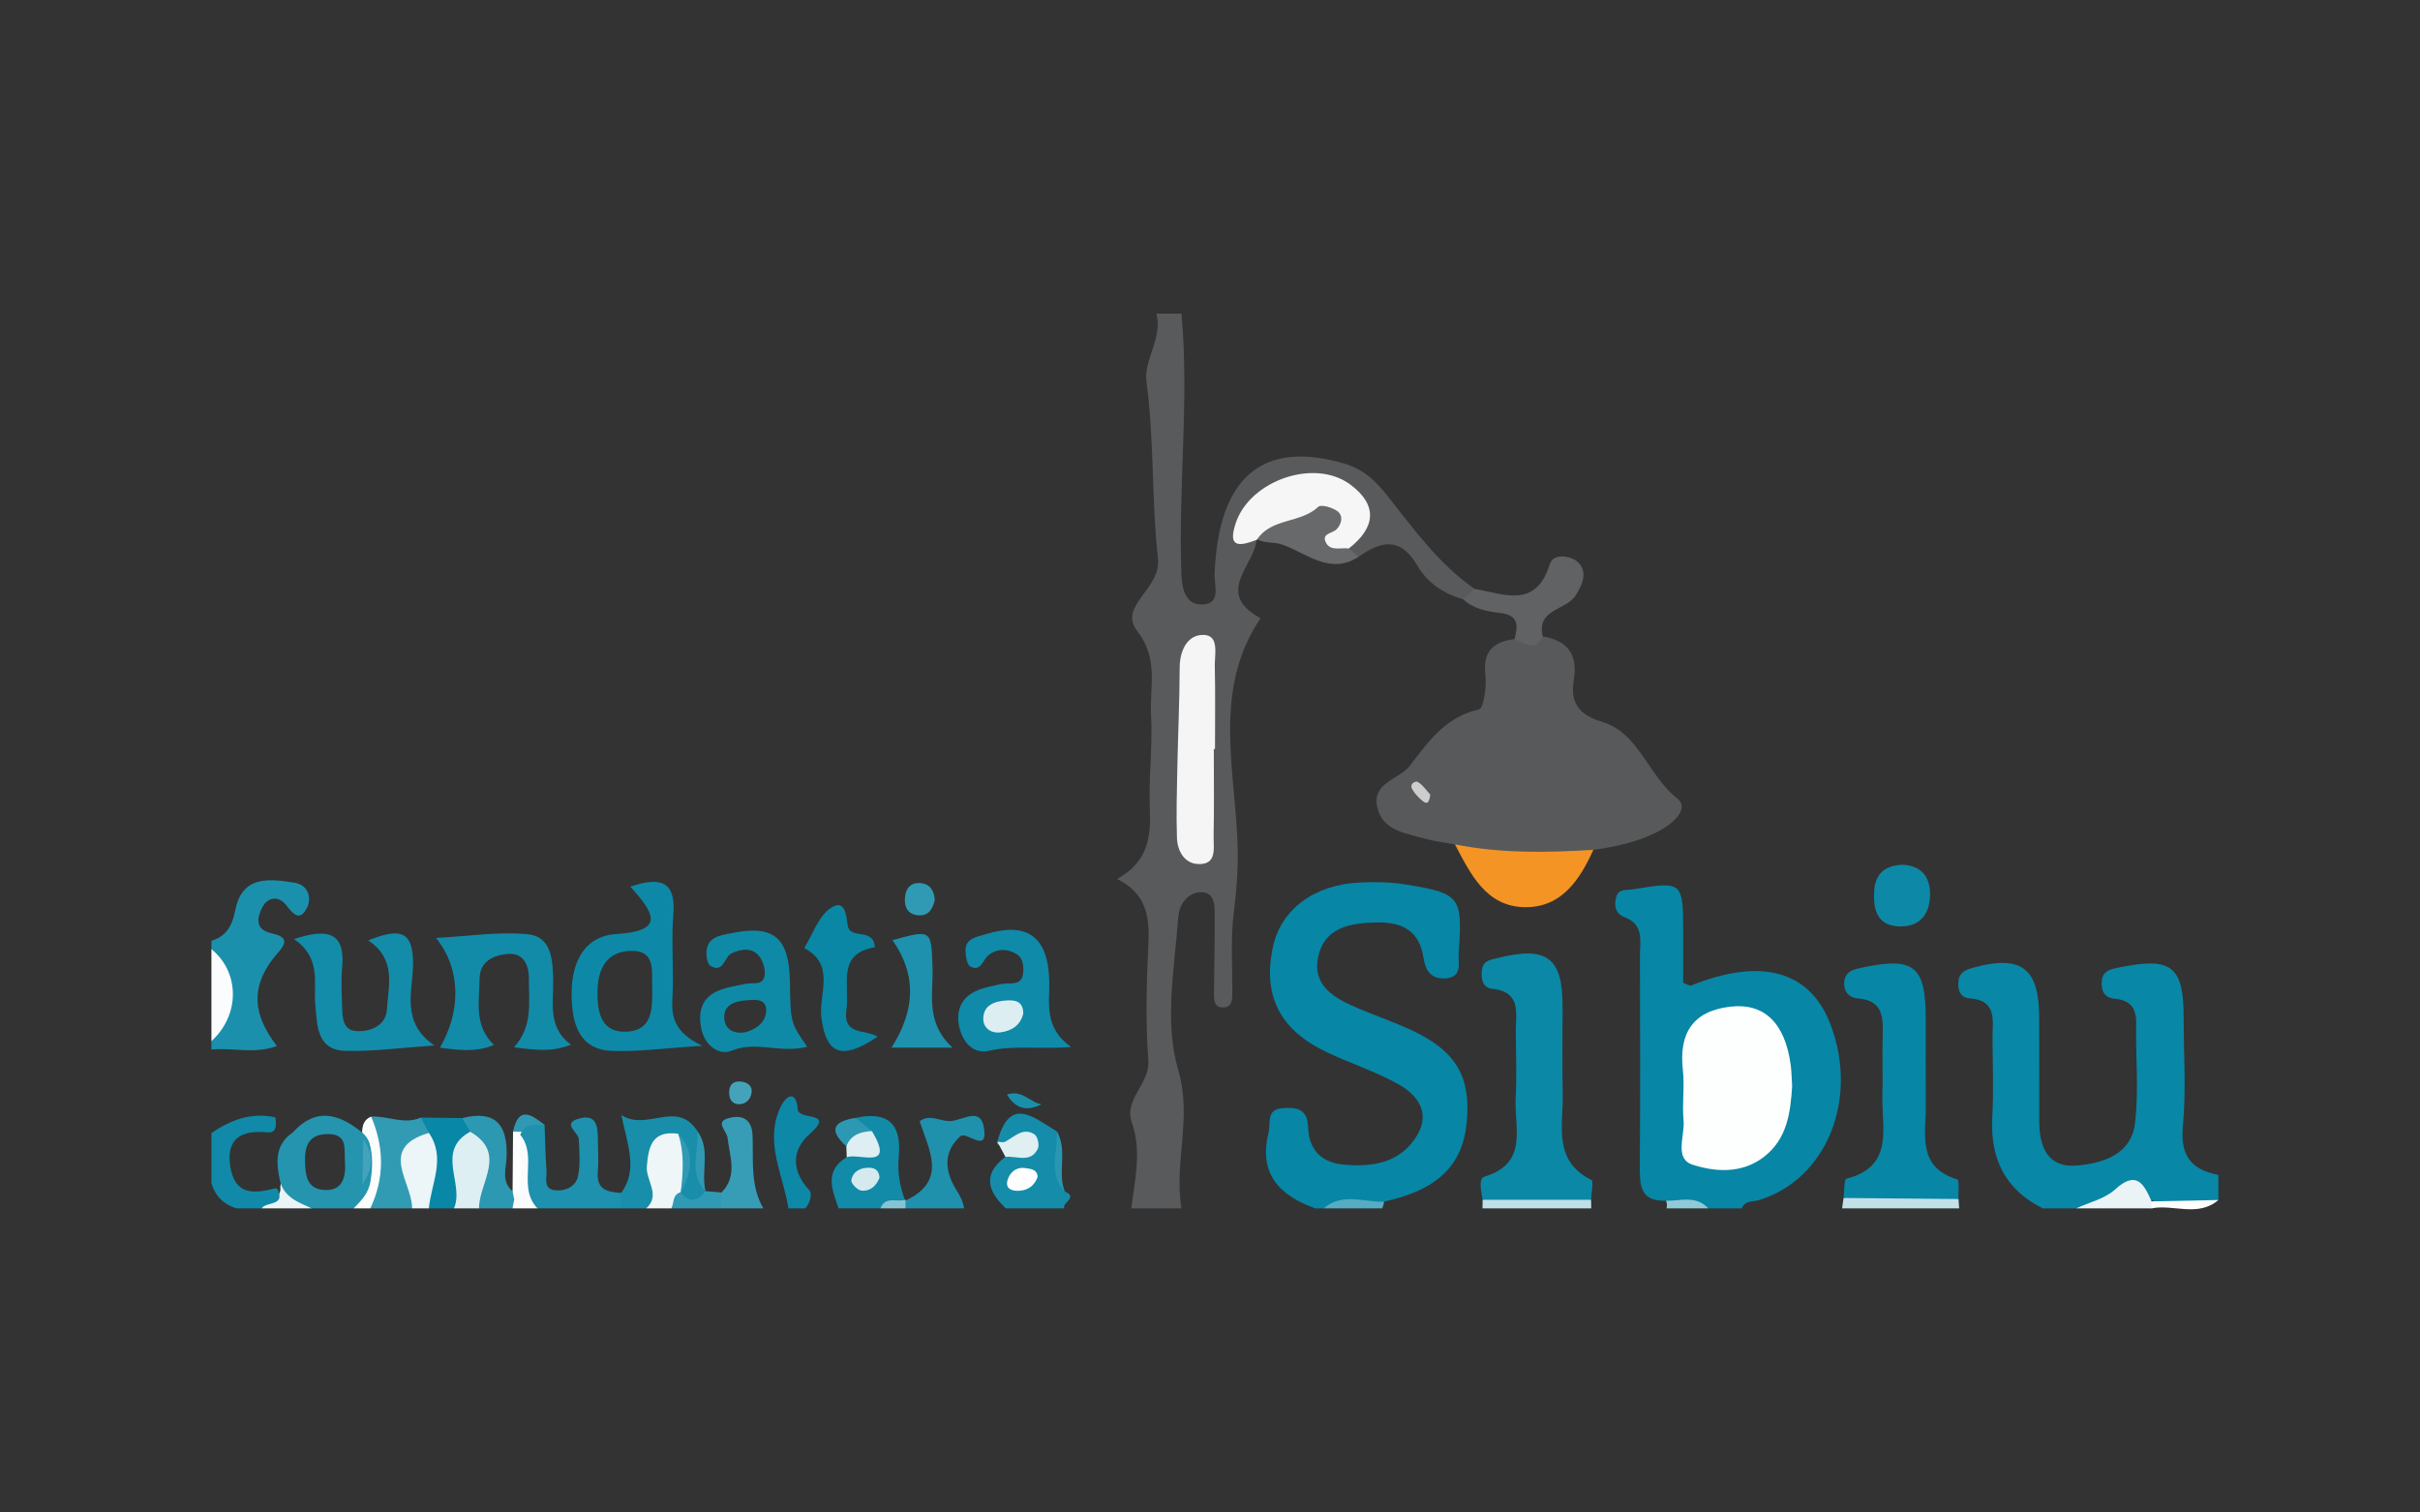 <?xml version="1.0" encoding="utf-8"?>
<!-- Generator: Adobe Illustrator 17.0.0, SVG Export Plug-In . SVG Version: 6.00 Build 0)  -->
<!DOCTYPE svg PUBLIC "-//W3C//DTD SVG 1.1//EN" "http://www.w3.org/Graphics/SVG/1.1/DTD/svg11.dtd">
<svg version="1.1" id="Layer_1" xmlns="http://www.w3.org/2000/svg" xmlns:xlink="http://www.w3.org/1999/xlink" x="0px" y="0px"
	 width="1280px" height="800px" viewBox="0 0 1280 800" enable-background="new 0 0 1280 800" xml:space="preserve">
<rect x="0" y="0" width="1280" height="800" fill="#333333" stroke="none"/>
<g>
	<path fill="#595A5C" d="M624.903,165.887c4.213,46.045-1.791,92.091-0.007,138.141c0.311,8.025,2.432,16.208,11.373,15.695
		c9.699-0.557,5.942-10.161,6.16-15.97c1.938-51.595,25.389-71.348,68.915-58.443c9.981,2.96,16.29,9.118,22.287,16.682
		c14.071,17.744,27.332,36.274,46.268,49.477c0.783,4.851-0.285,7.685-5.973,5.482c-10.192-2.707-19.161-9.035-23.924-17.266
		c-9.293-16.06-19.367-13.637-31.505-5.123c-4.077,2.362-5.564-0.142-6.601-3.494c1.329-9.398,11.06-18.945-0.266-28.167
		c-9.462-7.704-20.218-8.762-31.082-4.141c-10.465,4.45-20.802,9.749-19.931,23.924c0.017,0.289,1.298,0.498,2.042,0.749
		c0.711,0.534,1.368,1.063,2.026,1.594c-0.863,13.822-22.173,28.16,1.056,41.41c1.661,0.947,0.256,1.601-0.676,3.086
		c-23.822,37.968-11.132,80.301-10.404,120.204c0.204,11.21-0.7,21.57-2.066,32.657c-1.781,14.455-0.681,29.267-0.8,43.924
		c-0.026,3.077-0.567,6.167-4.149,6.514c-5.188,0.501-5.595-3.396-5.557-7.228c0.133-13.141,0.446-26.282,0.408-39.422
		c-0.017-5.749,0.664-13.859-6.618-14.248c-6.622-0.354-12.071,5.417-12.64,12.98c-2.038,27.145-7.534,55.613-0.028,81.171
		c7.464,25.411-2.37,48.964,1.693,73.078c-8.847,0-17.692,0-26.538,0c1.853-15.116,5.631-30.093,0.282-45.409
		c-4.364-12.491,9.697-20.283,8.726-33.044c-1.558-20.499-0.932-41.246,0.055-61.828c0.68-14.173-1.172-26.293-16.582-33.948
		c15.781-8.662,18.013-21.348,17.334-36.293c-0.768-16.869,1.565-33.886,0.641-50.736c-0.804-14.68,4.156-29.412-7.294-44.085
		c-10.43-13.368,12.818-22.135,10.958-38.563c-3.499-30.89-1.878-62.274-6.108-93.403c-1.554-11.431,8.727-23.06,5.258-35.961
		C616.057,165.887,620.481,165.887,624.903,165.887z"/>
	<path fill="#0786A5" d="M695.672,639.153c-18.874-6.779-30.083-18.134-24.699-40.046c1.298-5.284-1.556-12.306,7.661-12.993
		c7.529-0.56,12.908,0.621,13.235,9.898c0.422,11.976,6.734,18.919,18.961,20.003c14.597,1.295,28.421-0.645,37.455-13.515
		c8.98-12.794,2.436-22.901-8.94-29.204c-12.126-6.718-25.579-10.99-38.12-17.017c-24.528-11.788-33.454-30.005-27.909-55.578
		c4.256-19.633,21.703-32.78,45.888-33.919c8.036-0.379,16.264-0.244,24.18,1.041c29.175,4.737,30.245,6.333,28.153,36.457
		c-0.373,5.375,2.147,12.669-7.185,13.212c-7.477,0.436-10.441-4.244-11.409-10.721c-2.154-14.41-11.054-19.075-24.794-18.843
		c-14.3,0.242-27.788,2.721-30.978,18.513c-3.076,15.226,9.071,21.772,21.053,26.839c7.426,3.14,15.007,5.909,22.456,8.995
		c28.336,11.737,37.518,25.211,35.107,51.357c-2.109,22.861-15.595,35.807-43.701,41.953c-10.354,3.957-21.813-1.99-31.99,3.568
		C698.621,639.153,697.147,639.153,695.672,639.153z"/>
	<path fill="#0786A5" d="M881.181,635.106c-14.303,0.555-13.881-9.054-13.819-19.199c0.23-36.708,0.152-73.419,0.04-110.128
		c-0.024-7.747,2.372-16.653-7.958-20.556c-5.235-1.98-5.797-6.426-4.559-10.85c1.238-4.424,5.603-3.451,9.09-4.021
		c26.108-4.272,26.298-4.141,26.315,23.259c0.005,8.788,0,17.576,0,26.201c1.893,0.674,3.382,1.795,4.274,1.435
		c37.185-15.01,63.016-7.73,73.765,20.918c14.858,39.602-2.327,81.674-37.909,92.592c-3.33,1.022-7.47,0.074-9.174,4.4
		c-5.897,0-11.794,0-17.692,0C896.822,633.799,888.058,639.668,881.181,635.106z"/>
	<path fill="#0987A6" d="M1080.478,639.153c-19.906-9.941-27.863-26.246-26.703-48.132c0.738-13.937,0.202-27.944,0.114-41.919
		c-0.059-9.22,2.725-19.944-12.116-21.058c-5.65-0.424-6.499-5.517-5.731-10.034c0.685-4.028,4.265-5.258,8.05-6.283
		c24.994-6.777,34.453,0.373,34.484,26.36c0.022,18.388,0.035,36.777,0.04,55.165c0.003,13.394,4.499,24.505,19.725,23.25
		c13.933-1.148,29.011-5.819,30.942-22.534c2.012-17.422,0.29-35.257,0.579-52.906c0.133-8.21-3.444-12.085-11.476-12.814
		c-5.494-0.5-7.166-4.476-6.679-9.433c0.557-5.664,4.95-6.229,9.436-7.14c27.562-5.596,33.846-0.685,33.857,26.824
		c0.007,19.123,1.362,38.376-0.422,57.332c-1.473,15.662,4.633,22.864,18.788,25.631c0,4.422,0,8.847,0,13.269
		c-9.993,4.493-20.536,1.112-30.741,2.149c-15.252-8.157-29.79-1.732-44.451,2.275
		C1092.274,639.153,1086.375,639.153,1080.478,639.153z"/>
	<path fill="#1B90AC" d="M111.828,497.616c8.053-2.396,11.056-8.207,12.617-16.162c3.632-18.515,17.89-16.672,31.241-14.581
		c7.458,1.167,9.388,8.176,6.532,13.591c-3.81,7.223-7.291,2.78-11.022-1.917c-3.874-4.879-9.625-4.101-12.455,1.402
		c-2.707,5.266-4.123,11.597,4.665,13.636c5.973,1.385,9.92,3.209,4.028,9.849c-14.642,16.504-14.91,31.706-1.004,49.806
		c-11.471,4.438-23.195,0.79-34.602,1.879c0-1.475,0-2.949,0-4.422c6.973-16.219,6.964-32.436,0-48.654
		C111.828,500.564,111.828,499.09,111.828,497.616z"/>
	<path fill="#1D91AD" d="M288.043,594.996c0.309,8.062,0.432,16.137,1.008,24.18c0.278,3.89-1.952,9.635,4.564,10.382
		c5.512,0.631,10.94-2.004,12.092-7.358c1.354-6.286,0.716-13.069,0.432-19.612c-0.166-3.821-9.687-8.527,0.667-11.101
		c8.643-2.149,9.36,4.414,9.416,10.71c0.052,5.882,0.479,11.803-0.029,17.638c-0.833,9.587,5.315,10.721,12.393,11.139
		c2.569,2.733,2.564,5.46-0.026,8.178c-14.744,0-29.488,0-44.23,0c-14.846-8.926-6.293-23.852-9.192-35.84
		c-0.481-2.113-0.783-4.253-0.941-6.414C278.124,591.296,282.877,591.64,288.043,594.996z"/>
	<path fill="#158DAA" d="M532.019,639.153c-9.592-9.011-12.5-18.076-0.22-27.265c11.888-9.791-6.25-3.466-4.263-7.944
		c6.459-24.78,19.364-12.733,31.424-5.501c4.886,10.136-1.855,21.829,4.253,31.803c7.386,3.164-1.846,5.892-0.233,8.906
		C552.66,639.153,542.339,639.153,532.019,639.153z"/>
	<path fill="#118BA8" d="M452.656,591.27c17.365-3.823,24.396,3.651,22.699,20.726c-0.794,7.975,0.628,15.641,3.404,23.1
		c-0.802,0.512-1.606,1.022-2.407,1.537c-3.605,0.647-7.697-0.766-10.679,2.522c-7.372,0-14.744,0-22.116,0
		c-3.378-9.798-7.811-19.763,4.308-27.097c2.841-3.454,9.22-3.897,8.563-10.213C455.03,598.341,451.336,595.668,452.656,591.27z"/>
	<path fill="#188EAB" d="M328.559,639.153c0.009-2.727,0.017-5.451,0.026-8.178c8.995-12.434,3.262-25.39,0.092-41.173
		c13.675,8.783,29.346-8.423,40.184,8.473c4.843,10.166-2.196,21.953,4.35,31.887l-0.133-0.157
		c-0.512,12.014-8.041,5.733-13.385,5.145c-1.278-1.689-1.959-3.603-2.076-5.719c-0.624-7.313,4.53-15.339-2.739-21.673
		c-9.149,2.503-7.279,9.913-7.035,16.16c0.239,6.15,0.232,11.815-6.015,15.233C337.404,639.153,332.981,639.153,328.559,639.153z"/>
	<path fill="#1F91AD" d="M478.759,635.094c22.517-10.32,12.706-26.576,7.668-42.055c5.588-4.172,11.182,0.408,16.523-0.071
		c6.644-0.595,15.74-7.588,17.484,3.503c2.263,14.381-9.17,1.475-12.593,4.601c-9.542,8.714-7.787,19.194-1.808,28.656
		c2.004,3.173,3.382,5.935,3.871,9.424c-10.32,0-20.641,0-30.961,0c-1.452-1.017-1.933-2.03-1.447-3.043
		c0.484-1.01,0.968-1.516,1.457-1.516L478.759,635.094z"/>
	<path fill="#329BB4" d="M196.317,590.604c8.783-0.503,17.458,4.462,26.308,0.51c4.082,2.092,6.895,4.77,4.566,9.832
		c-12.963,10.335-2.723,26.295-9.208,38.207c-7.372,0-14.744,0-22.116,0C194.572,622.957,195.165,606.778,196.317,590.604z"/>
	<path fill="#0D89A7" d="M417.019,639.153c-2.656-17.524-12.638-34.465-4.521-52.845c3.402-7.704,8.791-9.474,9.415,0.429
		c0.389,6.174,20.299,0.719,6.39,13.037c-10.121,8.964-9.388,19.943-0.102,29.948c1.47,1.584,0.284,6.765-2.336,9.431
		C422.916,639.153,419.969,639.153,417.019,639.153z"/>
	<path fill="#379DB6" d="M381.615,630.756c8.681-8.7,4.327-19.147,3.226-28.819c-0.482-4.229-7.673-8.866,1.85-10.838
		c7.258-1.504,11.091,2.165,11.366,9.543c0.486,13.046-1.331,26.433,5.695,38.513c-7.372,0-14.744,0-22.116,0
		C379.041,636.361,379.008,633.562,381.615,630.756z"/>
	<path fill="#0987A6" d="M226.87,599.244c-1.414-2.709-2.83-5.418-4.244-8.129c7.292,0.086,14.587,0.175,21.879,0.261
		c4.393,1.599,6.895,4.353,5.754,9.353c-9.396,11.205,2.533,28.082-10.161,38.424c-4.423,0-8.847,0-13.269,0
		C221.591,625.844,224.7,612.544,226.87,599.244z"/>
	<path fill="#DEEFF3" d="M240.097,639.153c5.754-12.904-9.979-30.364,8.598-40.549c16.428-3.276,12.342,9.367,13.309,17.578
		c1.051,8.938-1.072,17.08-8.637,22.972C248.944,639.153,244.52,639.153,240.097,639.153z"/>
	<path fill="#EEF6F8" d="M341.828,639.153c7.816-7.163-0.328-14.749,0.294-22.258c0.934-11.281,3.195-18.917,16.537-17.251
		c5.705,10.026,2.905,20.451,1.447,30.812l-0.287,0.235c-2.853,2.106-1.471,6.577-4.722,8.461
		C350.673,639.153,346.251,639.153,341.828,639.153z"/>
	<path fill="#2C98B2" d="M253.366,639.153c-0.052-13.689,15.069-29.128-4.671-40.549c-1.397-2.41-2.794-4.818-4.191-7.228
		c17.593-4.379,24.016,3.463,23.456,20.449c-0.199,6.032-2.991,13.094,3.169,18.245c1.336,1.245,2.13,2.771,2.382,4.582
		c-0.242,1.812-1.034,3.328-2.453,4.502C265.161,639.153,259.264,639.153,253.366,639.153z"/>
	<path fill="#ECF5F7" d="M226.87,599.244c9.103,13.312,1.214,26.609-0.041,39.911c-2.949,0-5.897,0-8.847,0
		C218.061,625.208,199.662,607.146,226.87,599.244z"/>
	<path fill="#FBFCFD" d="M111.828,502.039c15.133,12.318,15.133,34.906,0,48.654C111.828,534.475,111.828,518.256,111.828,502.039z"
		/>
	<path fill="#EAF4F7" d="M1098.171,639.153c6.926-3.233,15.126-5.073,20.517-9.99c11.437-10.43,15.252-2.885,19.36,6.297
		c1.385,0.847,1.834,1.675,1.355,2.49c-0.474,0.802-0.946,1.205-1.425,1.205C1124.71,639.153,1111.441,639.153,1098.171,639.153z"/>
	<path fill="#FCFDFD" d="M196.317,590.604c6.91,16.248,7.12,32.434-0.451,48.549c-2.949,0-5.897,0-8.847,0
		c1.554-4.27,3.107-8.541,4.661-12.811c3.648-7.908,2.408-15.913,0.475-23.931c-0.104-1.153-0.309-2.289-0.617-3.404
		C191.593,595.331,192.501,592.14,196.317,590.604z"/>
	<path fill="#C1E1E7" d="M1035.904,634.2c0.114,1.651,0.23,3.302,0.344,4.953c-20.641,0-41.282,0-61.923,0
		c0.266-1.834,0.531-3.669,0.797-5.505C995.462,625.161,1015.728,624.61,1035.904,634.2z"/>
	<path fill="#C0E0E7" d="M841.57,634.618c0.021,1.511,0.041,3.024,0.064,4.535c-19.166,0-38.333,0-57.499,0
		c0.021-1.511,0.041-3.024,0.064-4.535C803.321,624.684,822.446,624.684,841.57,634.618z"/>
	<path fill="#F9FBFC" d="M271.058,639.153c0.309-1.559,0.619-3.117,0.928-4.677c3.868-11.162-1.476-23.181,3.186-34.268
		c9.5,11.466-1.763,27.813,9.154,38.945C279.905,639.153,275.482,639.153,271.058,639.153z"/>
	<path fill="#EAF4F7" d="M138.366,639.153c1.449-5.404,10.869-3.874,9.898-11.383l0.259-1.948l1.898,0.505
		c4.827,4.276,9.654,8.551,14.481,12.827C156.06,639.153,147.213,639.153,138.366,639.153z"/>
	<path fill="#309AB4" d="M355.097,639.153c1.537-2.841,0.406-7.171,4.722-8.461c4.722,5.603,9.122,5.024,13.259-0.686
		c2.846,0.249,5.691,0.5,8.537,0.749c0.007,2.799,0.014,5.598,0.021,8.399C372.789,639.153,363.942,639.153,355.097,639.153z"/>
	<path fill="#FEFEFE" d="M1137.979,639.153c0.064-1.231,0.086-2.462,0.069-3.695c11.772-0.244,23.544-0.486,35.316-0.73
		C1162.541,643.989,1149.666,636.828,1137.979,639.153z"/>
	<path fill="#56ACC2" d="M700.096,639.153c9.846-8.508,21.234-3.205,31.99-3.568c-0.14,1.248-0.482,2.438-1.027,3.568
		C720.737,639.153,710.416,639.153,700.096,639.153z"/>
	<path fill="#91C9D7" d="M881.181,635.106c7.676,0.14,15.949-3.012,22.375,4.047c-7.372,0-14.744,0-22.116,0
		C881.86,637.772,881.774,636.423,881.181,635.106z"/>
	<path fill="#87C4D3" d="M478.953,634.594c-0.003,1.52-0.007,3.039-0.01,4.561c-4.422,0-8.847,0-13.269,0
		C468.298,632.385,474.517,636.084,478.953,634.594z"/>
	<path fill="#128BA9" d="M301.951,552.579c-10.128,3.997-18.777,2.825-30.065,1.35c10.095-11.198,7.763-23.828,7.854-36.134
		c0.057-7.681-3.019-13.869-11.027-13.235c-7.12,0.564-14.938,3.532-15.034,13.036c-0.124,12.021-3.197,24.737,7.564,35.108
		c-9.983,4.153-19.158,2.604-28.58,1.473c11.371-19.45,11.112-41.905-2.061-58.078c17.118-0.88,32.985-3.437,48.464-1.95
		c12.833,1.233,13.274,13.722,13.523,24.287C292.871,530.457,289.46,543.292,301.951,552.579z"/>
	<path fill="#138CA9" d="M155.505,496.74c18.323-6.163,27.247-3.249,25.461,15.268c-0.631,6.532-0.223,13.181-0.014,19.768
		c0.187,5.835-0.012,13.191,7.638,13.605c7.483,0.403,15.594-2.901,16.079-11.613c0.685-12.344,5.218-26.174-9.893-36.379
		c15.477-6.074,24.047-6.43,23.691,13.06c-0.259,14.236-6.482,30.458,11.328,42.541c-17.695,1.179-32.372,3.219-46.986,2.841
		c-15.335-0.396-15.01-13.42-16.022-24.31C165.7,519.812,170.181,506.726,155.505,496.74z"/>
	<path fill="#0F8AA8" d="M566.555,553.829c-17.1,1.227-30.385-1.053-43.596,1.999c-8.031,1.855-13.731-4.509-15.534-12.453
		c-1.995-8.783,0.902-15.971,9.658-19.567c4.006-1.646,8.394-2.446,12.673-3.321c4.592-0.939,11.009,1.501,11.48-6.506
		c0.221-3.771-0.373-7.673-3.931-9.585c-4.72-2.535-9.64-2.872-14.365,0.743c-3.089,2.365-3.99,9.103-9.704,6.068
		c-1.757-0.932-2.356-5.04-2.533-7.754c-0.458-7.083,5.702-7.816,10.289-9.234c22.432-6.935,33.43,1.219,33.992,24.619
		C555.266,530.664,551.908,543.377,566.555,553.829z"/>
	<path fill="#0987A5" d="M464.148,548.366c-18.89,12.704-27.178,9.313-29.681-10.007c-1.622-12.503,7.747-28.079-9.087-36.891
		c4.452-7.192,7.386-16.551,13.75-21.013c7.573-5.309,8.414,2.896,9.237,8.912c1.108,8.095,13.625,0.813,14.388,11.656
		c-20.396,3.442-13.231,19.773-15.074,33.084C445.739,548.136,458.047,544.191,464.148,548.366z"/>
	<path fill="#1D91AD" d="M503.831,554.135c-12.515,0-21.71,0-32.311,0c12.381-19.436,13.643-38.248,0.532-56.846
		c20.693-5.679,20.498-5.672,21.191,14.331C493.731,525.692,489.215,540.738,503.831,554.135z"/>
	<path fill="#108AA8" d="M145.769,628.46c-11.004,2.938-21.675,4.168-24.022-11.848c-2.156-14.708,6.229-19.023,19.766-17.661
		c5.063,0.51,4.585-4.284,4.188-7.925c0,0,0,0,0,0c-12.661-2.808-23.641,1.233-33.872,8.319c0,8.847,0,17.693,0,26.538
		c2.061,6.786,6.483,11.208,13.269,13.269c4.422,0,8.847,0,13.269,0c2.382-3.767,12.668-0.92,8.489-10.161
		C146.481,628.81,146.131,628.638,145.769,628.46z"/>
	<path fill="#309AB4" d="M494.433,475.993c-1.103,4.87-3.278,8.548-8.714,8.146c-5.424-0.401-7.407-4.168-7.088-9.084
		c0.32-4.95,2.839-8.411,8.262-7.951C492.17,467.553,494.091,471.336,494.433,475.993z"/>
	<path fill="#DFEFF2" d="M527.534,603.946c1.419-0.005,3.105,0.491,4.21-0.099c4.908-2.626,9.395-7.752,15.448-3.819
		c1.629,1.058,2.664,5.65,1.748,7.548c-3.762,7.799-11.158,3.717-17.142,4.314C530.378,609.242,528.956,606.593,527.534,603.946z"/>
	<path fill="#DEEEF2" d="M461.201,598.262c12.522,20.997-6.54,11.468-13.335,13.796c-0.076-1.916-0.154-3.83-0.23-5.745
		C448.659,597.734,453.877,596.223,461.201,598.262z"/>
	<path fill="#2D98B3" d="M461.201,598.262c-5.927,0.316-11.141,1.838-13.563,8.053c-9.792-8.843-6.504-13.318,5.021-15.045
		C455.506,593.601,458.353,595.931,461.201,598.262z"/>
	<path fill="#44A3BB" d="M390.218,584.059c-3.624-0.507-4.543-3.401-4.557-6.2c-0.021-4.277,2.405-6.406,6.886-5.711
		c3.306,0.513,5.484,2.663,5.007,5.7C396.98,581.504,394.589,584.259,390.218,584.059z"/>
	<path fill="#FEFEFE" d="M275.173,600.208c-1.098,11.419,3.734,23.39-3.186,34.268c-0.287-1.47-0.572-2.939-0.859-4.407
		c0.078-10.489,0.154-20.98,0.232-31.469c1.527-1.433,3.045-1.499,4.556,0.024L275.173,600.208z"/>
	<path fill="#309AB4" d="M373.209,630.163c-9.161-9.576-3.451-21.18-4.35-31.886C376.081,608.118,370.576,619.696,373.209,630.163z"
		/>
	<path fill="#2A97B2" d="M563.213,630.248c-9.179-9.563-3.527-21.108-4.253-31.801C564.928,608.438,559.087,620.009,563.213,630.248
		z"/>
	<path fill="#1A8FAC" d="M532.612,578.974c8-2.879,12.389,4.334,18.347,5.15C544.002,587.397,537.821,587.498,532.612,578.974z"/>
	<path fill="#2F99B3" d="M275.915,598.625c-1.518-0.009-3.036-0.016-4.556-0.024c2.841-13.79,9.649-9.217,16.682-3.606
		C283.66,595.067,278.973,594.128,275.915,598.625z"/>
	<path fill="#58595B" d="M815.98,336.621c13.214,2.248,18.71,9.371,16.43,23.186c-1.848,11.201,2.066,18.172,14.827,21.941
		c19.697,5.818,24.438,28.489,39.778,40.43c6.839,5.325-1.879,13.179-8.473,16.81c-11.089,6.106-23.312,8.866-35.79,10.519
		c-24.872,11.055-49.325,11.476-73.194-2.889c-5.036-0.921-10.18-1.461-15.086-2.842c-10.423-2.934-23.219-4.122-26.035-16.886
		c-2.877-13.038,11.699-14.574,17.277-21.889c10.067-13.205,18.936-25.698,36.523-29.792c2.533-0.59,4.137-12.12,3.421-18.266
		c-1.457-12.503,4.333-17.491,15.439-18.936C805.795,334.73,810.966,336.528,815.98,336.621z"/>
	<path fill="#0B88A6" d="M841.57,634.618c-19.125,0-38.248,0-57.373,0c-0.622-4.308-2.578-11.174,1.112-12.297
		c23.245-7.082,15.579-25.823,16.355-41.175c0.591-11.71,0.228-23.475,0.083-35.214c-0.119-9.777,3.299-21.322-12.626-22.944
		c-5.19-0.529-5.954-5.83-5.194-10.461c0.731-4.45,4.461-4.87,8.108-5.778c26.142-6.509,34.443-0.41,34.458,25.61
		c0.01,15.408-0.268,30.823,0.074,46.223c0.368,16.557-5.432,35.255,15.109,45.504C843.05,624.772,841.669,630.979,841.57,634.618z"
		/>
	<path fill="#0886A5" d="M1035.904,634.2c-20.261-0.183-40.521-0.366-60.782-0.551c0.458-3.529,0.201-9.846,1.482-10.174
		c25.568-6.572,18.513-26.974,19.047-44c0.322-10.261-0.161-20.546,0.121-30.81c0.275-9.983,0.724-19.478-13.159-20.574
		c-4.891-0.386-7.821-4.068-7.068-9.272c0.776-5.365,5.207-6.144,9.668-7.085c27.088-5.717,33.35-0.752,33.357,26.756
		c0.003,15.408-0.097,30.816,0.028,46.22c0.125,15.228-4.796,32.615,16.682,39.097C1036.429,624.155,1035.74,630.595,1035.904,634.2
		z"/>
	<path fill="#F49424" d="M769.557,446.618c24.244,4.86,48.697,4.379,73.192,2.889c-7.189,16.034-16.978,30.624-36.265,30.33
		C785.97,479.525,777.823,462.269,769.557,446.618z"/>
	<path fill="#616264" d="M815.98,336.621c-4.187,8.781-9.711,3.197-14.884,1.385c1.686-6.815,2.49-12.495-7.443-13.76
		c-6.872-0.877-14.225-2.005-19.727-7.296c1.99-1.827,3.982-3.655,5.973-5.482c15.486,2.607,32.335,10.885,39.833-13.065
		c1.95-6.231,11.381-4.227,14.645-1.274c5.469,4.945,2.984,11.641-0.973,17.839C828.353,322.878,812.53,322.062,815.98,336.621z"/>
	<path fill="#68696B" d="M713.419,290.109c1.693,1.483,3.385,2.969,5.078,4.452c-15.15,9.803-27.564-2.083-40.226-6.502
		c-4.64-1.62-9.533-0.437-13.587-3.034c0.003,0.002,0.112,0.472,0.112,0.472c4.167-19.844,21.979-20.007,35.586-20.795
		C717.544,263.709,709.603,281.107,713.419,290.109z"/>
	<path fill="#0D89A7" d="M1006.563,457.394c10.399,0.688,14.462,7.099,14.291,16.11c-0.192,10.098-5.479,16.822-16.198,16.504
		c-11.649-0.346-13.84-8.518-13.371-18.338C991.764,461.616,997.552,457.648,1006.563,457.394z"/>
	<path fill="#F5F5F5" d="M642.016,396.195c0,15.377,0.202,30.759-0.1,46.13c-0.119,6.105,1.969,15.01-8.046,14.706
		c-7.415-0.225-11.122-6.907-11.352-13.949c-0.405-12.424-0.043-24.88,0.206-37.318c0.353-17.546,1.189-35.088,1.236-52.632
		c0.026-9.438,4.36-17.609,12.783-17.316c8.285,0.287,5.664,10.309,5.797,16.464c0.318,14.632,0.102,29.275,0.102,43.914
		C642.434,396.195,642.225,396.195,642.016,396.195z"/>
	<path fill="#F6F6F6" d="M713.419,290.109c-4.189-0.598-9.685,1.604-12.087-3.079c-2.552-4.979,3.442-4.813,5.617-7.069
		c2.685-2.783,3.764-7.156,0.348-9.649c-2.647-1.933-8.579-3.627-10.026-2.249c-9.331,8.88-24.92,5.762-32.477,17.434
		c-9.211,3.517-15.838,4.564-11.025-9.263c7.711-22.145,41.457-33.964,60.388-19.979
		C728.885,267.136,727.615,279.122,713.419,290.109z"/>
	<path fill="#FDFEFE" d="M947.911,574.59c-0.896,13.962-2.631,27.806-14.893,37.301c-11.667,9.035-25.838,8.055-37.887,4.103
		c-9.732-3.192-3.861-15.41-4.654-23.554c-0.851-8.719,0.622-17.674-0.358-26.365c-2.192-19.438,5.131-31.296,25.081-33.615
		c18.05-2.097,29.026,8.75,31.969,30.983C947.651,567.069,947.669,570.753,947.911,574.59z"/>
	<path fill="#FEFEFE" d="M548.843,622.461c-1.52,4.274-4.533,6.876-9.227,7.329c-4.011,0.387-7.977-0.778-6.755-5.396
		c1.067-4.028,4.478-7.4,9.739-6.507C545.349,618.351,548.476,618.381,548.843,622.461z"/>
	<path fill="#2494AF" d="M195.426,604.579c-0.788-2.215-2.073-4.075-3.886-5.572c-12.192-9.875-24.396-13.601-36.633-0.073
		c-9.483,6.426-8.897,15.636-6.921,25.209c1.983,9.142,9.758,11.732,16.921,15.01c7.372,0,14.744,0,22.116,0
		c4.071-4.02,7.951-8.162,8.902-14.137C197.074,618.166,197.319,611.346,195.426,604.579z M171.445,629.413
		c-9.251-0.59-9.996-7.816-10.098-15.98c-0.119-9.564,3.938-13.786,12.676-13.579c10.109,0.24,7.898,8.414,8.43,14.637
		C183.051,622.665,181.198,630.035,171.445,629.413z"/>
	<path fill="#43A3BB" d="M192.157,602.411c5.657,8.093,5.138,16.063-0.475,23.931C191.839,618.365,191.998,610.388,192.157,602.411z
		"/>
	<path fill="#D4EAEF" d="M465.191,622.936c-1.708,4.464-5.102,7.348-9.692,6.794c-2.044-0.247-5.5-3.928-5.216-5.491
		c0.845-4.682,4.825-6.706,9.604-6.589C463.239,617.732,465.032,619.543,465.191,622.936z"/>
	<path fill="#309AB4" d="M360.106,630.457c1.148-10.347,1.992-20.681-1.447-30.812C367.9,609.505,365.931,619.89,360.106,630.457z"
		/>
	<path fill="#0D89A7" d="M355.652,527.822c0.882-14.581-0.723-29.334,0.472-43.872c1.413-17.164-5.825-20.658-22.719-14.983
		c12.536,13.95,18.651,23.395-7.203,25.046c-18.544,1.186-24.365,16.957-23.841,33.8c0.432,13.859,4.078,27.344,21.246,28.032
		c13.85,0.555,27.802-1.44,47.836-2.685C356.624,546.088,355.045,537.848,355.652,527.822z M329.968,545.707
		c-12.384-0.133-14.096-11.341-13.949-21.163c0.166-11.087,4.013-20.909,17.059-21.568c13.719-0.692,11.628,10.062,11.893,18.681
		C345.067,532.946,345.743,545.875,329.968,545.707z"/>
	<path fill="#DDEEF2" d="M541.236,536.055c-1.4,6.186-6.075,9.277-12.227,10.007c-5.047,0.6-8.995-2.495-8.933-7.246
		c0.095-7.237,5.963-9.225,12.163-9.639C536.846,528.87,541.155,529.426,541.236,536.055z"/>
	<path fill="#0E8AA7" d="M417.823,519.592c-0.33-23.713-8.548-30.691-31.084-25.97c-5.512,1.155-12.237,1.705-13.027,9.315
		c-0.273,2.628,0.36,6.893,2.069,7.915c7.087,4.232,7.196-4.934,11.36-6.734c4.99-2.154,10.301-3.062,14.132,1.298
		c2.147,2.443,3.475,6.661,3.224,9.931c-0.487,6.359-6.326,4.179-10.245,5.043c-4.971,1.094-10.181,1.777-14.763,3.816
		c-8.866,3.945-10.356,11.755-8.432,20.339c1.916,8.541,9.227,13.976,16.148,11.122c12.749-5.258,25.345,1.646,39.744-1.992
		C418.12,540.922,418.12,540.922,417.823,519.592z M405.2,535.351c-0.565,6.181-6.243,9.391-11.177,10.693
		c-6.405,0.977-10.174-1.959-10.831-6.461c-1.115-7.636,4.881-9.926,10.97-10.437C398.9,528.748,405.904,527.651,405.2,535.351z"/>
	<path fill="#CDCDCD" d="M756.499,420.313c-0.436,3.757-1.451,5.493-3.911,3.463c-2.165-1.784-4.277-3.916-5.624-6.335
		c-1.661-2.982,1.817-4.594,3.069-3.79C752.806,415.432,754.787,418.447,756.499,420.313z"/>
</g>
</svg>
